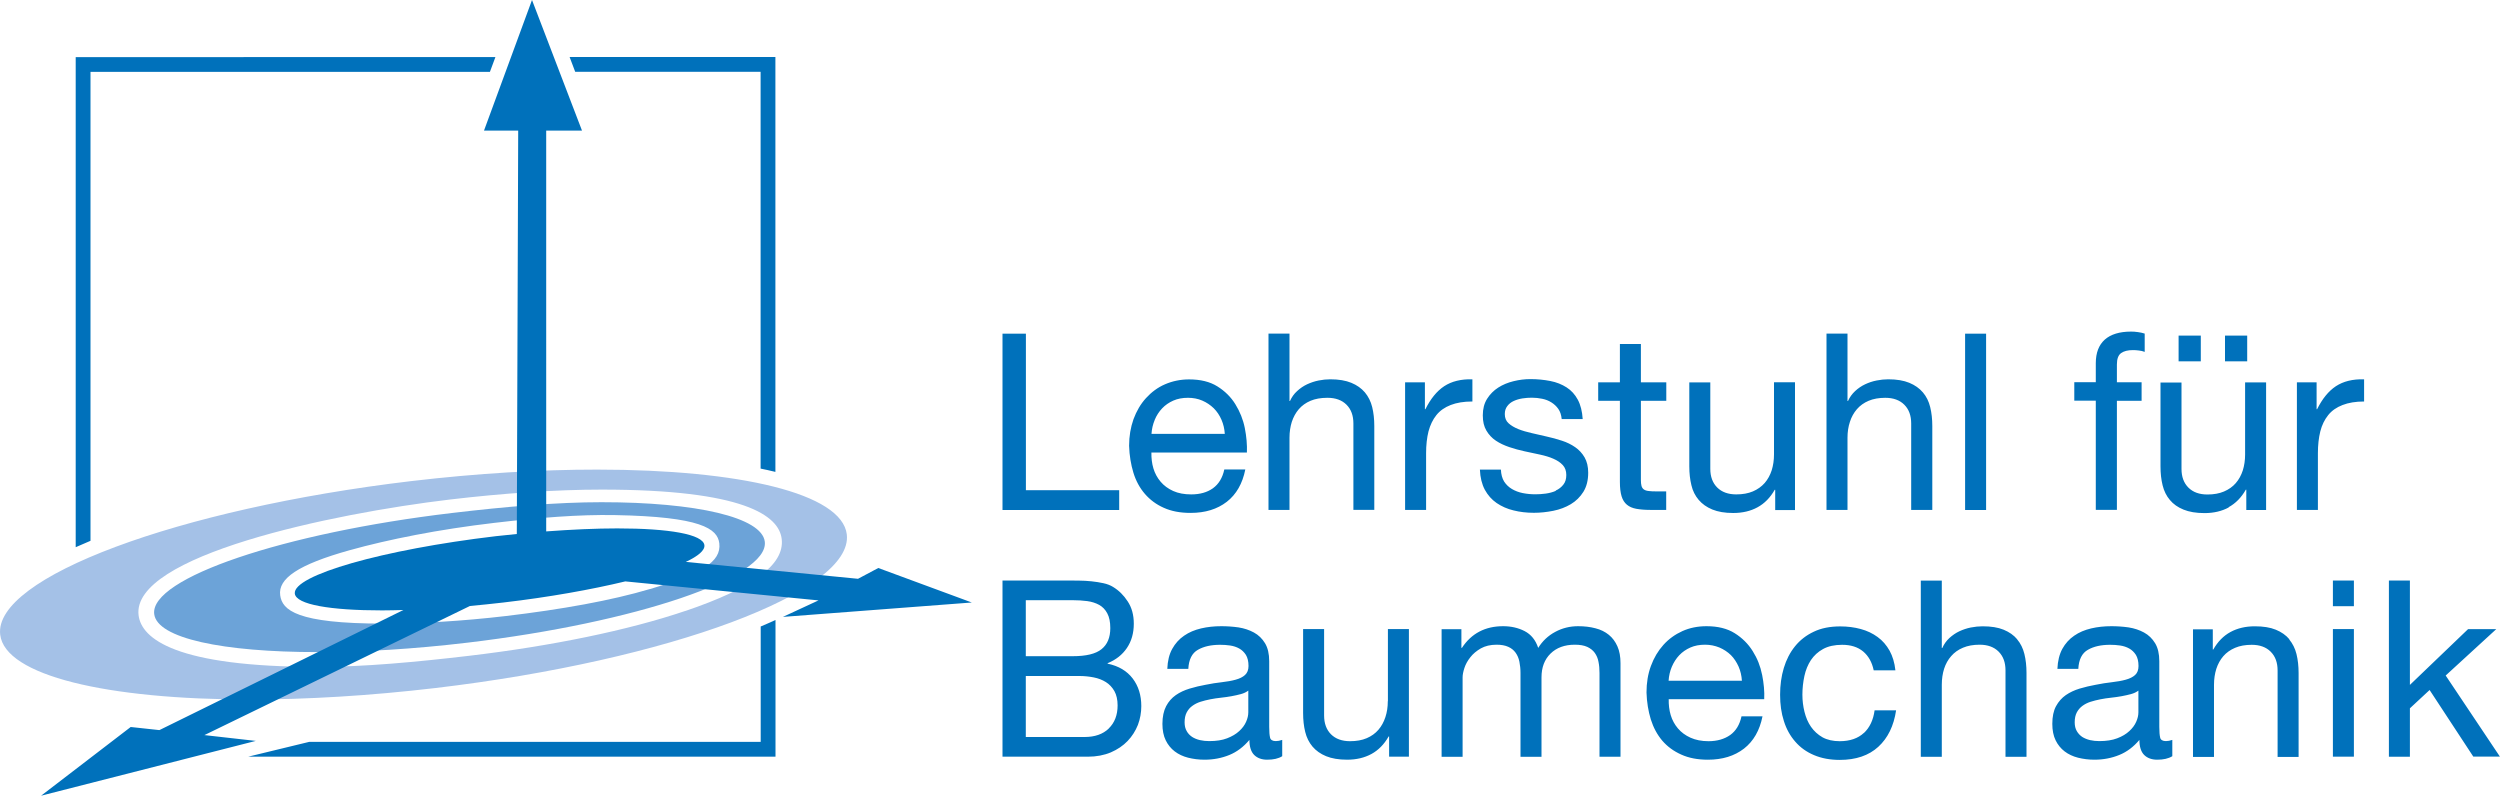<?xml version="1.0" encoding="UTF-8"?>
<svg xmlns="http://www.w3.org/2000/svg" xmlns:xlink="http://www.w3.org/1999/xlink" id="Ebene_1" data-name="Ebene 1" viewBox="0 0 250 79.58">
  <defs>
    <style>
      .cls-1 {
        fill: #6ca3d8;
      }

      .cls-2 {
        fill: #0071bb;
      }

      .cls-3 {
        fill: none;
      }

      .cls-4 {
        clip-path: url(#clippath);
      }

      .cls-5 {
        fill: #a4c1e7;
      }
    </style>
    <clipPath id="clippath">
      <rect class="cls-3" width="250" height="79.58"></rect>
    </clipPath>
  </defs>
  <g class="cls-4">
    <path class="cls-5" d="M84.68,53.44c-.49-4.09-10.65-6.48-24.98-6.48-5.66,0-11.96.37-18.58,1.15C17.74,50.89-.66,57.76.02,63.47c.48,4.09,10.65,6.48,24.98,6.48,5.65,0,11.95-.37,18.57-1.15,23.38-2.77,41.78-9.64,41.11-15.35M68.54,61.09c-5.72,1.94-13.37,3.51-21.63,4.49-5.26.62-10.49,1.11-15.13,1.11-14.23,0-17.62-2.82-17.92-5.15-.76-5.96,19.27-10.18,31.16-11.59,5.26-.62,10.51-.99,15.15-.99,14.23,0,17.73,2.6,18,4.94.31,2.61-3.01,4.95-9.64,7.2"></path>
    <path class="cls-1" d="M60.17,50.22c-4.46,0-9.58.44-14.98,1.08-16.86,2-30.19,6.52-29.77,10.1.29,2.44,6.87,3.81,16.35,3.81,4.46,0,9.56-.3,14.95-.94,16.86-2,30.19-6.52,29.76-10.1-.29-2.44-6.84-3.95-16.32-3.95M65,58.9c-3.85,1.15-8.84,2.04-14.39,2.7-4.43.52-8.65.76-12.28.76-8.67,0-10.11-1.35-10.31-2.83-.23-1.67,1.79-3.07,6.95-4.51,3.88-1.08,8.89-2.08,14.44-2.73,4.43-.52,8.48-.85,12.11-.78,8.57.16,10.23,1.35,10.41,2.82.22,1.87-1.8,3.04-6.91,4.57"></path>
    <path class="cls-2" d="M85.81,57.88l-17.23-1.69c1.24-.58,1.92-1.16,1.86-1.67-.13-1.1-3.55-1.68-8.72-1.68-2.11,0-4.52.11-7.1.3V13.06h3.58L53.2,0l-4.8,13.06h3.42l-.14,40.34c-.7.07-1.39.14-2.11.22-11.31,1.34-20.3,3.91-20.09,5.74.13,1.1,3.56,1.68,8.73,1.68.67,0,1.4-.02,2.13-.04l-24.4,12.01-2.87-.31-8.96,6.87,21.47-5.48-5.14-.58,26.55-12.91c1.1-.1,2.22-.22,3.36-.35,4.61-.54,8.81-1.3,12.18-2.11l19.32,1.9-3.56,1.65,18.89-1.44-9.35-3.45-2.03,1.08ZM76.06,74.19H30.91l-6.1,1.48h52.74v-13.67c-.47.22-.97.43-1.48.65v11.54ZM76.06,7.19v39.67c.5.1,1,.21,1.48.33V5.7h-20.58l.56,1.48h18.53ZM9.06,7.19h39.93l.55-1.48H7.57v49.01c.48-.21.97-.43,1.48-.64V7.19ZM111.92,49.02h-9.33v-15.65h-2.34v17.63h11.67v-1.98ZM224.72,33.56h-2.22v2.57h2.22v-2.57ZM110.76,66.37v-.05c.82-.33,1.47-.84,1.93-1.52.46-.68.69-1.49.69-2.43,0-.87-.2-1.61-.61-2.23-.4-.62-.89-1.1-1.47-1.45-.26-.16-.58-.29-.96-.37-.38-.08-.78-.15-1.2-.19-.42-.04-.84-.07-1.27-.07-.43,0-.84-.01-1.23-.01h-6.39v17.62h8.52c.87,0,1.64-.15,2.31-.43.67-.29,1.23-.67,1.68-1.14.45-.47.79-1.01,1.03-1.61.23-.61.34-1.24.34-1.88,0-1.09-.29-2.01-.86-2.76-.58-.76-1.41-1.25-2.49-1.48M102.59,60.02h4.69c.51,0,.99.03,1.44.09.45.06.85.19,1.2.38.34.19.62.48.81.85.2.37.3.86.3,1.47,0,.94-.29,1.64-.88,2.11-.58.47-1.54.7-2.88.7h-4.69v-5.6ZM110.88,72.85c-.59.57-1.4.85-2.42.85h-5.88v-6.1h5.36c.5,0,.97.05,1.43.14.46.09.87.25,1.22.47.35.22.63.52.85.9.21.38.32.86.32,1.43,0,.97-.3,1.74-.89,2.31M119.07,51.29c1.45,0,2.65-.37,3.61-1.11.95-.74,1.57-1.82,1.85-3.23h-2.1c-.18.84-.56,1.46-1.14,1.88-.58.41-1.3.61-2.17.61-.69,0-1.29-.11-1.8-.34-.51-.23-.93-.54-1.26-.93-.33-.39-.57-.83-.72-1.33-.15-.5-.21-1.03-.2-1.59h9.55c.03-.77-.04-1.59-.21-2.45-.17-.85-.49-1.64-.94-2.37-.45-.73-1.05-1.32-1.8-1.79-.75-.47-1.69-.7-2.83-.7-.87,0-1.67.17-2.41.49s-1.36.79-1.9,1.38c-.54.59-.95,1.3-1.25,2.11-.29.82-.44,1.7-.44,2.66.03.97.18,1.87.43,2.69.25.82.64,1.53,1.15,2.12.51.59,1.14,1.06,1.89,1.39.75.34,1.64.51,2.66.51M115.47,41.99c.18-.44.43-.82.74-1.15.31-.33.69-.59,1.12-.78.43-.19.92-.28,1.47-.28.51,0,.99.09,1.43.28.44.19.82.45,1.15.77.32.32.58.71.77,1.15.19.44.3.91.33,1.41h-7.33c.03-.49.14-.96.32-1.39M127.01,73.77c-.06-.23-.09-.59-.09-1.08v-6.57c0-.74-.14-1.34-.42-1.8-.28-.46-.65-.82-1.11-1.07-.46-.25-.97-.42-1.54-.51-.57-.08-1.14-.12-1.72-.12-.71,0-1.38.07-2.02.22-.64.15-1.21.39-1.7.73-.5.34-.89.78-1.19,1.32-.3.54-.46,1.21-.49,2h2.1c.05-.94.37-1.58.96-1.91.59-.34,1.33-.5,2.22-.5.33,0,.66.02,1,.07.34.05.64.15.91.3.27.15.49.36.67.64.17.28.26.65.26,1.11,0,.39-.12.69-.35.9-.23.21-.54.36-.94.47-.39.11-.85.19-1.37.25-.52.06-1.07.14-1.64.26-.54.1-1.07.22-1.59.38-.52.16-.98.37-1.38.65-.4.28-.73.65-.97,1.11-.24.46-.37,1.05-.37,1.77,0,.64.11,1.19.33,1.64.22.45.52.82.9,1.11.38.29.83.5,1.34.63.52.13,1.06.2,1.64.2.89,0,1.72-.16,2.48-.47.76-.31,1.43-.82,2.01-1.51,0,.69.16,1.19.48,1.51.32.31.75.47,1.29.47.63,0,1.13-.11,1.51-.35v-1.63c-.23.08-.45.12-.64.12-.33,0-.52-.12-.58-.35M124.83,71.23c0,.3-.07.61-.22.95-.15.34-.38.65-.69.93-.31.29-.72.53-1.21.72-.49.19-1.08.28-1.78.28-.33,0-.64-.03-.94-.1-.3-.07-.56-.18-.78-.32-.22-.15-.41-.34-.54-.58-.14-.24-.21-.53-.21-.88,0-.39.07-.72.21-.99.14-.26.32-.48.56-.65.23-.17.5-.31.81-.41.31-.1.64-.18.99-.25.35-.07.7-.12,1.07-.16.37-.04.72-.09,1.05-.15.33-.06.64-.13.94-.21.3-.08.54-.2.74-.35v2.15ZM155.57,49.09c-.3.13-.64.22-1,.27-.36.05-.71.07-1.04.07-.43,0-.84-.04-1.25-.12-.4-.08-.77-.22-1.09-.41-.32-.19-.58-.44-.78-.75-.19-.31-.3-.71-.32-1.19h-2.1c.03.79.2,1.46.49,2.01.3.55.69.99,1.18,1.33.5.34,1.06.59,1.69.74.63.16,1.31.24,2.04.24.64,0,1.29-.07,1.94-.2.65-.13,1.23-.35,1.75-.66.52-.31.94-.73,1.26-1.24.32-.52.48-1.15.48-1.91,0-.6-.12-1.11-.36-1.53-.24-.41-.55-.75-.94-1.02s-.83-.49-1.33-.65c-.5-.17-1.01-.3-1.54-.42-.49-.11-.99-.22-1.48-.34-.49-.11-.94-.24-1.34-.4-.39-.16-.72-.35-.97-.58-.26-.23-.38-.54-.38-.92,0-.32.08-.58.25-.8.16-.22.38-.39.64-.51s.56-.21.88-.26c.32-.05.64-.07.95-.07.35,0,.69.04,1.03.11.34.07.64.19.91.36.27.17.5.38.69.65.19.27.3.61.34,1.02h2.1c-.05-.77-.21-1.42-.49-1.94-.28-.52-.65-.93-1.12-1.23-.47-.3-1.01-.52-1.63-.64-.62-.12-1.28-.19-1.99-.19-.56,0-1.12.07-1.69.21-.57.14-1.08.35-1.53.64-.45.29-.82.66-1.11,1.12-.29.46-.43,1.01-.43,1.65s.12,1.12.36,1.53c.24.41.56.75.95,1.01.39.26.84.47,1.34.64.49.17,1,.3,1.53.42.53.11,1.04.23,1.54.33.5.11.95.24,1.33.41.39.17.7.37.94.63.24.25.36.59.36,1s-.1.72-.3.97c-.2.25-.45.45-.75.58M198.61,33.37h-2.1v17.63h2.1v-17.63ZM209.59,50.99h2.1v-10.91h2.47v-1.85h-2.47v-1.78c0-.56.14-.94.42-1.14.28-.2.67-.3,1.18-.3.18,0,.38.01.59.04.22.02.41.07.59.14v-1.83c-.2-.07-.42-.11-.68-.15s-.48-.05-.68-.05c-1.15,0-2.03.27-2.63.8-.6.54-.9,1.32-.9,2.36v1.9h-2.15v1.85h2.15v10.91ZM220.08,33.56h-2.22v2.57h2.22v-2.57ZM233.29,75.67h2.1v-12.76h-2.1v12.76ZM201.72,63.93c-.34-.41-.8-.73-1.36-.96-.56-.23-1.26-.34-2.1-.34-.38,0-.77.04-1.18.12-.4.08-.78.21-1.15.38-.36.17-.69.4-1,.68-.3.28-.53.61-.7.99h-.05v-6.74h-2.1v17.62h2.1v-7.21c0-.58.08-1.11.23-1.59.16-.49.39-.91.71-1.27.31-.36.7-.64,1.18-.84.47-.2,1.02-.3,1.66-.3.81,0,1.44.23,1.9.69.46.46.69,1.08.69,1.88v8.64h2.1v-8.39c0-.69-.07-1.32-.21-1.89-.14-.57-.38-1.06-.73-1.47M228.94,63.93c-.34-.41-.8-.73-1.36-.96-.56-.23-1.26-.34-2.1-.34-.92,0-1.73.19-2.43.57-.7.38-1.27.96-1.72,1.75h-.05v-2.02h-1.98v12.76h2.1v-7.21c0-.58.08-1.11.23-1.59.16-.49.39-.91.7-1.27.31-.36.71-.64,1.18-.84.47-.2,1.02-.3,1.66-.3.81,0,1.44.23,1.9.69.46.46.69,1.08.69,1.88v8.64h2.1v-8.39c0-.69-.07-1.32-.21-1.89-.14-.57-.39-1.06-.73-1.47M216.02,73.77c-.06-.23-.09-.59-.09-1.08v-6.57c0-.74-.14-1.34-.42-1.8-.28-.46-.65-.82-1.11-1.07-.46-.25-.97-.42-1.54-.51-.57-.08-1.14-.12-1.72-.12-.71,0-1.38.07-2.02.22-.64.15-1.21.39-1.7.73-.5.34-.89.78-1.19,1.32-.29.54-.46,1.21-.49,2h2.09c.05-.94.37-1.58.96-1.91.59-.34,1.33-.5,2.22-.5.33,0,.66.02,1,.07.34.05.64.15.91.3.27.15.49.36.67.64.17.28.26.65.26,1.11,0,.39-.11.69-.34.9-.23.21-.54.36-.94.47-.39.11-.85.19-1.37.25-.52.06-1.06.14-1.64.26-.54.1-1.07.22-1.6.38-.52.16-.97.37-1.38.65-.4.28-.73.65-.98,1.11-.25.46-.37,1.05-.37,1.77,0,.64.11,1.19.33,1.64.22.45.52.82.9,1.11.38.29.83.5,1.34.63.52.13,1.07.2,1.64.2.89,0,1.72-.16,2.48-.47.77-.31,1.44-.82,2.02-1.51,0,.69.16,1.19.48,1.51.32.31.75.47,1.3.47.62,0,1.12-.11,1.51-.35v-1.63c-.23.08-.45.12-.64.12-.33,0-.52-.12-.58-.35M213.84,71.23c0,.3-.07.61-.22.95-.15.34-.38.65-.69.93-.31.29-.71.53-1.21.72-.5.19-1.09.28-1.78.28-.33,0-.64-.03-.94-.1-.29-.07-.56-.18-.78-.32-.22-.15-.4-.34-.54-.58-.14-.24-.21-.53-.21-.88,0-.39.07-.72.21-.99.14-.26.33-.48.56-.65.23-.17.5-.31.81-.41.32-.1.64-.18.99-.25.34-.07.7-.12,1.07-.16.37-.04.72-.09,1.05-.15.33-.06.64-.13.94-.21.3-.08.54-.2.74-.35v2.15ZM222.86,50.72c.7-.38,1.27-.96,1.72-1.75h.05v2.03h1.98v-12.76h-2.1v7.21c0,.58-.08,1.11-.23,1.59-.16.49-.39.91-.7,1.27-.31.36-.71.64-1.18.84-.47.2-1.02.3-1.66.3-.81,0-1.44-.23-1.9-.69-.46-.46-.69-1.08-.69-1.87v-8.64h-2.1v8.39c0,.69.07,1.32.21,1.89.14.57.38,1.06.73,1.47.34.41.79.73,1.36.96.56.23,1.26.35,2.1.35.92,0,1.73-.19,2.43-.57M244.57,67.55l5.06-4.64h-2.82l-5.82,5.58v-10.44h-2.1v17.62h2.1v-4.84l1.97-1.83,4.37,6.66h2.66l-5.43-8.12ZM132.75,39.78c.8,0,1.44.23,1.9.69.46.46.69,1.08.69,1.88v8.64h2.09v-8.39c0-.69-.07-1.32-.21-1.89-.14-.57-.39-1.06-.73-1.47-.35-.41-.8-.73-1.36-.96-.56-.23-1.26-.35-2.1-.35-.38,0-.77.04-1.17.12-.4.08-.78.21-1.15.38-.36.17-.7.4-1,.68-.31.28-.54.61-.71.99h-.05v-6.74h-2.1v17.63h2.1v-7.21c0-.58.08-1.11.23-1.59.16-.48.39-.91.7-1.27.31-.36.7-.64,1.17-.84.47-.2,1.03-.3,1.67-.3M233.29,60.62h2.1v-2.57h-2.1v2.57ZM231.71,40.92h-.05v-2.69h-1.97v12.76h2.1v-5.68c0-.8.08-1.53.24-2.17.16-.64.43-1.18.79-1.63.36-.45.84-.78,1.44-1.01.59-.23,1.31-.35,2.15-.35v-2.22c-1.14-.03-2.07.2-2.82.69-.74.49-1.36,1.26-1.88,2.3M147.24,40.15v-2.22c-1.14-.03-2.07.2-2.82.69-.74.49-1.36,1.26-1.88,2.3h-.05v-2.69h-1.98v12.76h2.1v-5.68c0-.8.08-1.53.24-2.17.17-.64.43-1.18.79-1.63.36-.45.84-.78,1.43-1.01.59-.23,1.31-.35,2.15-.35M160.88,63.48c-.37-.3-.81-.52-1.33-.65-.52-.14-1.1-.21-1.74-.21-.82,0-1.59.19-2.29.57-.71.38-1.27.91-1.7,1.6-.26-.79-.72-1.35-1.36-1.68-.64-.33-1.36-.49-2.15-.49-1.79,0-3.17.72-4.12,2.17h-.05v-1.87h-1.98v12.76h2.1v-7.95c0-.25.06-.56.18-.93.12-.37.32-.73.59-1.07.27-.35.62-.64,1.05-.89.43-.24.95-.37,1.58-.37.46,0,.85.07,1.16.21.32.14.56.34.74.59.18.25.31.55.38.9.07.35.11.72.11,1.14v8.37h2.1v-7.95c0-.99.3-1.78.9-2.37.6-.59,1.41-.89,2.43-.89.51,0,.92.07,1.25.22.32.15.57.35.75.6.18.26.31.55.37.9.07.34.1.71.1,1.11v8.37h2.1v-9.35c0-.66-.1-1.22-.31-1.69-.21-.47-.49-.85-.86-1.15M138.78,70.12c0,.58-.08,1.11-.24,1.59-.16.49-.39.91-.7,1.27-.31.36-.7.64-1.17.84-.47.2-1.02.3-1.67.3-.8,0-1.44-.23-1.9-.69-.46-.46-.69-1.09-.69-1.88v-8.64h-2.1v8.39c0,.69.07,1.32.21,1.89.14.57.38,1.05.73,1.47.35.41.8.73,1.36.96.56.23,1.26.35,2.1.35.92,0,1.73-.19,2.43-.57.7-.38,1.27-.96,1.72-1.75h.05v2.02h1.98v-12.76h-2.1v7.21ZM166.62,50.99v-1.85h-.96c-.33,0-.6-.01-.8-.04-.21-.02-.37-.08-.48-.16-.11-.08-.19-.2-.23-.35-.04-.15-.06-.34-.06-.59v-7.92h2.54v-1.85h-2.54v-3.83h-2.1v3.83h-2.17v1.85h2.17v8.12c0,.59.06,1.07.17,1.43.11.36.29.64.53.84.24.2.55.34.94.41.39.07.85.11,1.39.11h1.61ZM193.23,50.99v-8.39c0-.69-.07-1.32-.21-1.89-.14-.57-.38-1.06-.73-1.47-.35-.41-.8-.73-1.36-.96-.56-.23-1.26-.35-2.1-.35-.38,0-.77.04-1.17.12-.41.08-.79.21-1.15.38-.36.17-.7.4-1,.68-.3.28-.54.61-.71.99h-.05v-6.74h-2.1v17.63h2.1v-7.21c0-.58.08-1.11.24-1.59.15-.48.39-.91.7-1.27.31-.36.7-.64,1.17-.84.47-.2,1.03-.3,1.67-.3.8,0,1.44.23,1.9.69.46.46.69,1.08.69,1.88v8.64h2.1ZM186.39,73.29c-.59.55-1.4.83-2.42.83-.67,0-1.25-.13-1.72-.39-.47-.27-.85-.62-1.15-1.05-.3-.43-.51-.93-.65-1.49-.14-.56-.21-1.13-.21-1.72,0-.64.07-1.26.2-1.87.13-.6.35-1.13.65-1.59.31-.46.71-.83,1.22-1.11.51-.28,1.15-.42,1.9-.42.87,0,1.57.22,2.11.67.53.45.88,1.07,1.05,1.88h2.17c-.08-.76-.28-1.41-.58-1.96-.31-.55-.7-1.01-1.2-1.37-.49-.36-1.06-.63-1.69-.8-.63-.17-1.31-.26-2.04-.26-1.02,0-1.9.17-2.65.53-.75.35-1.38.84-1.88,1.46-.5.62-.87,1.34-1.12,2.17-.25.83-.37,1.72-.37,2.68s.12,1.83.38,2.63c.25.8.63,1.48,1.14,2.06.5.58,1.13,1.03,1.87,1.34.75.32,1.61.48,2.58.48,1.61,0,2.9-.44,3.85-1.31.95-.87,1.55-2.09,1.78-3.65h-2.15c-.13.97-.49,1.73-1.08,2.28M179.5,50.99v-12.76h-2.1v7.21c0,.58-.08,1.11-.23,1.59-.16.49-.39.91-.7,1.27-.32.36-.71.64-1.18.84-.47.2-1.02.3-1.67.3-.8,0-1.44-.23-1.9-.69-.46-.46-.69-1.08-.69-1.87v-8.64h-2.1v8.39c0,.69.07,1.32.21,1.89.13.57.38,1.06.73,1.47.35.41.8.73,1.36.96.56.23,1.25.35,2.09.35.92,0,1.74-.19,2.43-.57.7-.38,1.27-.96,1.72-1.75h.05v2.03h1.98ZM176.21,67.48c-.17-.86-.48-1.64-.94-2.37-.45-.72-1.05-1.32-1.8-1.79-.75-.47-1.69-.7-2.82-.7-.87,0-1.68.16-2.41.49-.73.33-1.37.79-1.9,1.38-.53.59-.95,1.29-1.25,2.11-.3.81-.44,1.7-.44,2.65.03.97.18,1.87.43,2.69.26.82.64,1.53,1.15,2.13.51.59,1.14,1.05,1.9,1.39.75.34,1.63.51,2.66.51,1.45,0,2.65-.37,3.61-1.11.95-.74,1.57-1.82,1.85-3.23h-2.1c-.18.84-.56,1.46-1.13,1.87-.58.41-1.31.62-2.17.62-.69,0-1.29-.12-1.8-.35-.51-.23-.93-.54-1.26-.93-.33-.39-.57-.83-.72-1.33-.15-.5-.21-1.03-.2-1.59h9.55c.04-.77-.04-1.59-.21-2.45M166.86,68.07c.03-.49.14-.96.32-1.39.19-.44.43-.82.74-1.15.31-.33.69-.59,1.12-.78.43-.19.92-.28,1.47-.28.51,0,.98.1,1.43.28.44.19.82.44,1.15.76.32.32.57.71.77,1.15.19.44.3.91.33,1.41h-7.33Z"></path>
  </g>
</svg>
